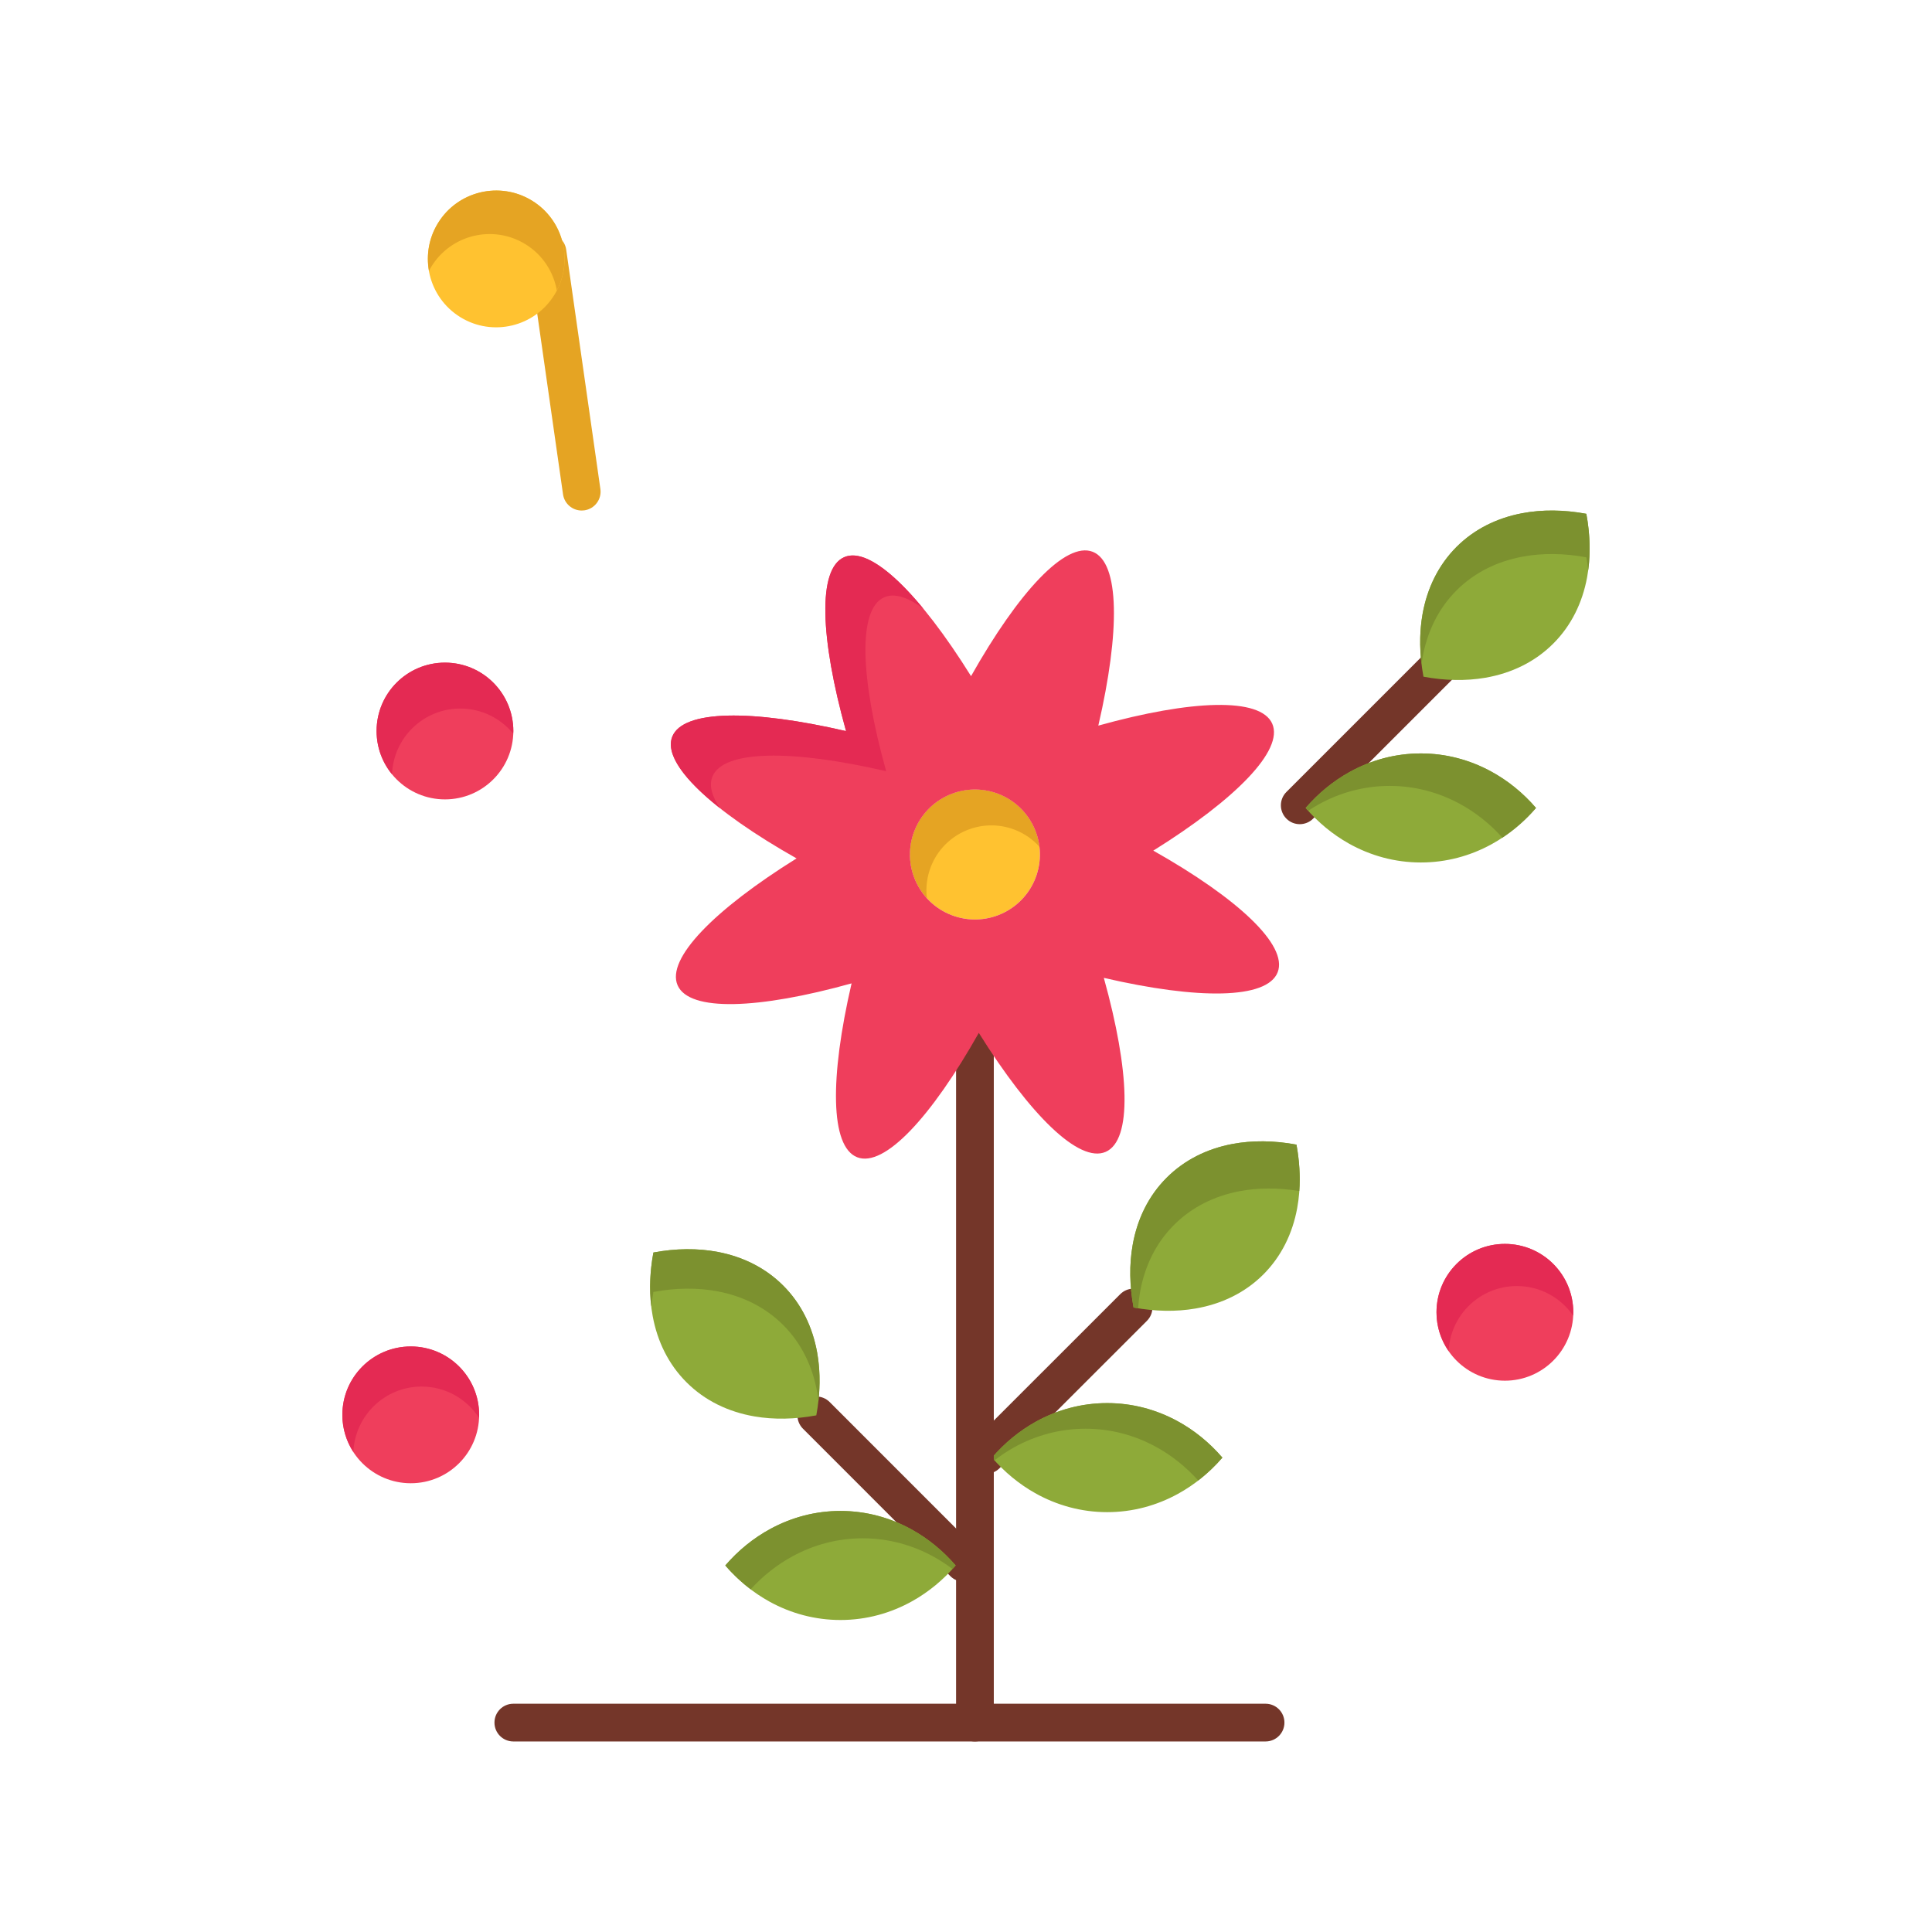 <?xml version="1.0" ?>
<!DOCTYPE svg  PUBLIC '-//W3C//DTD SVG 1.1//EN'  'http://www.w3.org/Graphics/SVG/1.1/DTD/svg11.dtd'>
<!-- Uploaded to: SVG Repo, www.svgrepo.com, Generator: SVG Repo Mixer Tools -->
<svg width="800px" height="800px" viewBox="0 0 512 512" version="1.1" xml:space="preserve" xmlns="http://www.w3.org/2000/svg" xmlns:xlink="http://www.w3.org/1999/xlink">
<g id="_x36_75_x2C___flower_x2C__love_x2C__heart_x2C__wedding">
<g>
<path d="M261.328,390.576c-1.279,0-2.56-0.488-3.536-1.465c-1.952-1.953-1.952-5.119,0.001-7.072    l39.08-39.07c1.954-1.951,5.119-1.951,7.071,0.002s1.952,5.119-0.001,7.07l-39.08,39.07    C263.887,390.088,262.607,390.576,261.328,390.576z" style="fill:#743629;"/>
<path d="M255.398,419.166c-1.28,0-2.56-0.488-3.536-1.465l-39.07-39.08    c-1.952-1.953-1.952-5.119,0.001-7.072c1.953-1.951,5.119-1.951,7.071,0.002l39.07,39.08c1.952,1.953,1.952,5.119-0.001,7.07    C257.958,418.678,256.678,419.166,255.398,419.166z" style="fill:#743629;"/>
<path d="M344.448,218.416c-1.279,0-2.56-0.488-3.535-1.464c-1.953-1.953-1.953-5.119,0-7.071l39.08-39.08    c1.951-1.952,5.119-1.952,7.07,0c1.953,1.953,1.953,5.119,0,7.071l-39.08,39.08C347.008,217.928,345.728,218.416,344.448,218.416z    " style="fill:#743629;"/>
<path d="M398.818,329.646c10,0,18.12,8.109,18.12,18.119s-8.12,18.131-18.12,18.131    c-10.01,0-18.13-8.121-18.13-18.131S388.809,329.646,398.818,329.646z" style="fill:#EF3E5C;"/>
<path d="M401.985,340.813c6.182,0,11.638,3.104,14.909,7.834c0.014-0.295,0.044-0.584,0.044-0.881    c0-10.01-8.12-18.119-18.12-18.119c-10.01,0-18.13,8.109-18.13,18.119c0,3.822,1.19,7.363,3.211,10.289    C384.361,348.455,392.271,340.813,401.985,340.813z" style="fill:#E42A53;"/>
<path d="M343.578,303.336c1.08,5.85,1.16,11.561,0.19,16.84c-1.24,6.74-4.2,12.789-8.96,17.561    c-4.87,4.869-11.09,7.85-18.01,9.039c-5.16,0.891-10.71,0.781-16.391-0.27c-1.069-5.77-1.17-11.41-0.229-16.631    c1.22-6.83,4.18-12.959,9-17.77c4.71-4.709,10.67-7.65,17.31-8.92C331.839,302.166,337.639,302.227,343.578,303.336z" style="fill:#8EAA39;"/>
<path d="M302.138,342.375c1.22-6.83,4.18-12.959,9-17.77c4.71-4.709,10.67-7.65,17.31-8.92    c4.986-0.951,10.365-0.951,15.882-0.049c0.276-3.957,0.026-8.092-0.751-12.301c-5.939-1.109-11.739-1.17-17.09-0.15    c-6.64,1.27-12.6,4.211-17.31,8.92c-4.82,4.811-7.78,10.939-9,17.77c-0.94,5.221-0.84,10.861,0.229,16.631    c0.401,0.074,0.8,0.133,1.2,0.197C301.712,345.234,301.883,343.789,302.138,342.375z" style="fill:#7C912F;"/>
<path d="M311.969,376.566c4.51,2.439,8.56,5.75,11.979,9.719c-3.37,3.91-7.35,7.17-11.78,9.602    c-5.64,3.1-12.01,4.85-18.75,4.85c-6.89,0-13.39-1.83-19.13-5.061c-4.27-2.41-8.12-5.6-11.39-9.391    c3.32-3.859,7.24-7.09,11.59-9.51c5.69-3.16,12.12-4.939,18.93-4.939C300.078,371.836,306.368,373.535,311.969,376.566z" style="fill:#8EAA39;"/>
<path d="M311.969,376.566c-5.601-3.031-11.891-4.73-18.551-4.73c-6.81,0-13.239,1.779-18.93,4.939    c-4.35,2.42-8.27,5.65-11.59,9.51c0.211,0.246,0.432,0.48,0.647,0.721c1.649-1.277,3.381-2.432,5.192-3.439    c5.69-3.16,12.12-4.941,18.93-4.941c6.66,0,12.95,1.701,18.551,4.73c4.229,2.289,8.047,5.35,11.326,8.994    c2.314-1.785,4.463-3.813,6.403-6.064C320.528,382.316,316.479,379.006,311.969,376.566z" style="fill:#7C912F;"/>
<path d="M241.658,405.365c4.36,2.42,8.28,5.65,11.6,9.5c-3.27,3.801-7.12,6.99-11.4,9.4    c-5.74,3.23-12.24,5.051-19.13,5.051c-6.73,0-13.1-1.74-18.75-4.84c-4.42-2.432-8.4-5.701-11.77-9.611    c3.42-3.969,7.47-7.27,11.98-9.709c5.59-3.031,11.89-4.74,18.54-4.74C229.539,400.416,235.979,402.205,241.658,405.365z" style="fill:#8EAA39;"/>
<path d="M210.079,412.406c5.59-3.031,11.89-4.74,18.54-4.74c6.81,0,13.25,1.789,18.93,4.949    c1.695,0.941,3.321,2.008,4.874,3.182c0.281-0.309,0.563-0.613,0.836-0.932c-3.32-3.85-7.24-7.08-11.6-9.5    c-5.68-3.16-12.12-4.949-18.93-4.949c-6.65,0-12.95,1.709-18.54,4.74c-4.51,2.439-8.56,5.74-11.98,9.709    c2.031,2.357,4.288,4.477,6.725,6.324C202.172,417.635,205.927,414.652,210.079,412.406z" style="fill:#7C912F;"/>
<path d="M216.559,358.465c0.93,5.221,0.84,10.861-0.23,16.621c-5.69,1.061-11.24,1.16-16.39,0.279    c-6.93-1.199-13.14-4.17-18.01-9.049c-4.77-4.76-7.72-10.811-8.96-17.551c-0.98-5.289-0.9-11,0.19-16.84    c5.94-1.109,11.73-1.17,17.08-0.15c6.65,1.27,12.61,4.211,17.32,8.92C212.369,345.506,215.338,351.637,216.559,358.465z" style="fill:#8EAA39;"/>
<path d="M173.158,342.381c5.94-1.109,11.73-1.17,17.08-0.15c6.65,1.27,12.61,4.211,17.32,8.92    c4.81,4.811,7.78,10.941,9,17.77c0.135,0.76,0.242,1.531,0.334,2.307c0.487-4.412,0.386-8.713-0.334-12.762    c-1.22-6.828-4.19-12.959-9-17.77c-4.71-4.709-10.67-7.65-17.32-8.92c-5.35-1.02-11.14-0.959-17.08,0.15    c-0.918,4.918-1.11,9.742-0.565,14.303C172.734,344.953,172.917,343.672,173.158,342.381z" style="fill:#7C912F;"/>
<path d="M108.858,356.826c10.01,0,18.12,8.119,18.12,18.129s-8.11,18.121-18.12,18.121    c-10.01,0-18.13-8.111-18.13-18.121S98.849,356.826,108.858,356.826z" style="fill:#EF3E5C;"/>
<path d="M111.733,367.451c6.38,0,11.977,3.305,15.206,8.289c0.011-0.262,0.04-0.52,0.04-0.785    c0-10.01-8.11-18.129-18.12-18.129c-10.01,0-18.13,8.119-18.13,18.129c0,3.629,1.078,7,2.915,9.834    C94.062,375.148,101.991,367.451,111.733,367.451z" style="fill:#E42A53;"/>
<path d="M117.918,175.606c10.01,0,18.12,8.11,18.12,18.12c0,10.01-8.11,18.12-18.12,18.12    c-10.01,0-18.12-8.11-18.12-18.12C99.798,183.716,107.908,175.606,117.918,175.606z" style="fill:#EF3E5C;"/>
<path d="M121.978,187.772c5.656,0,10.703,2.591,14.025,6.649c0.009-0.233,0.035-0.461,0.035-0.696    c0-10.01-8.11-18.12-18.12-18.12c-10.01,0-18.12,8.11-18.12,18.12c0,4.354,1.537,8.347,4.095,11.471    C104.261,195.512,112.203,187.772,121.978,187.772z" style="fill:#E42A53;"/>
<path d="M395.089,204.406c4.5,2.44,8.56,5.74,11.97,9.71c-3.36,3.91-7.351,7.18-11.771,9.61    c-5.649,3.1-12.01,4.84-18.75,4.84c-6.89,0-13.39-1.82-19.13-5.05c-4.27-2.41-8.12-5.6-11.399-9.4c3.33-3.85,7.239-7.08,11.6-9.5    c5.69-3.17,12.12-4.95,18.93-4.95C383.198,199.666,389.488,201.376,395.089,204.406z" style="fill:#8EAA39;"/>
<path d="M395.089,204.406c-5.601-3.03-11.891-4.74-18.551-4.74c-6.81,0-13.239,1.78-18.93,4.95    c-4.36,2.42-8.27,5.65-11.6,9.5c0.219,0.254,0.447,0.498,0.671,0.746c0.876-0.579,1.768-1.131,2.684-1.639    c5.69-3.17,12.12-4.95,18.93-4.95c6.66,0,12.95,1.71,18.551,4.74c4.216,2.286,8.037,5.334,11.308,8.973    c3.287-2.174,6.29-4.825,8.907-7.87C403.648,210.146,399.589,206.846,395.089,204.406z" style="fill:#7C912F;"/>
<path d="M420.396,136.164c1.09,5.85,1.17,11.56,0.2,16.85c-1.25,6.74-4.2,12.79-8.971,17.55    c-4.869,4.87-11.079,7.85-18.01,9.05c-5.149,0.88-10.7,0.78-16.38-0.28c-1.08-5.77-1.17-11.4-0.24-16.62    c1.221-6.83,4.19-12.96,9-17.78c4.71-4.7,10.67-7.64,17.32-8.91C408.665,135.003,414.455,135.063,420.396,136.164z" style="fill:#8EAA39;"/>
<path d="M376.995,174.24c1.221-6.83,4.19-12.96,9-17.78c4.71-4.7,10.67-7.64,17.32-8.91    c5.35-1.02,11.14-0.96,17.08,0.14c0.211,1.13,0.372,2.253,0.507,3.372c0.627-4.732,0.45-9.761-0.507-14.898    c-5.94-1.1-11.73-1.16-17.08-0.14c-6.65,1.27-12.61,4.21-17.32,8.91c-4.81,4.82-7.779,10.95-9,17.78    c-0.749,4.205-0.825,8.677-0.266,13.273C376.807,175.4,376.893,174.816,376.995,174.24z" style="fill:#7C912F;"/>
<path d="M258.369,461.506c-2.762,0-5-2.238-5-5v-181.23c0-2.762,2.239-5,5-5c2.761,0,5,2.238,5,5v181.23    C263.369,459.268,261.13,461.506,258.369,461.506z" style="fill:#743629;"/>
<path d="M335.389,461.506h-199.35c-2.761,0-5-2.238-5-5s2.239-5,5-5h199.35c2.762,0,5,2.238,5,5    S338.15,461.506,335.389,461.506z" style="fill:#743629;"/>
<path d="M154.152,135.296c-2.448,0-4.587-1.799-4.943-4.293l-9.06-63.43    c-0.391-2.734,1.509-5.266,4.243-5.657c2.733-0.389,5.267,1.509,5.657,4.243l9.06,63.43c0.391,2.734-1.509,5.267-4.243,5.657    C154.625,135.28,154.387,135.296,154.152,135.296z" style="fill:#E5A423;"/>
<path d="M264.605,210.406c8.87,3.45,13.25,13.43,9.811,22.29c-3.45,8.86-13.421,13.25-22.291,9.8    c-8.86-3.44-13.25-13.42-9.8-22.28C245.765,211.356,255.745,206.966,264.605,210.406z" style="fill:#FFC230;"/>
<path d="M246.682,229.716c3.44-8.86,13.42-13.25,22.28-9.81c2.576,1.002,4.76,2.566,6.497,4.483    c-0.743-6.096-4.724-11.599-10.854-13.983c-8.86-3.44-18.84,0.95-22.28,9.81c-2.448,6.287-0.934,13.126,3.309,17.804    C245.303,235.295,245.616,232.453,246.682,229.716z" style="fill:#E5A423;"/>
<path d="M305.636,225.426c22.33,12.6,35.75,25.05,32.96,32.229s-21.101,7.29-46.07,1.49    c6.87,24.7,7.57,43.001,0.51,46.101c-7.05,3.1-20.069-9.77-33.64-31.521c-12.59,22.319-25.041,35.751-32.23,32.96    c-7.18-2.799-7.28-21.109-1.49-46.08c-24.7,6.88-42.99,7.57-46.1,0.52c-3.1-7.059,9.77-20.079,31.52-33.639    c-22.32-12.6-35.75-25.05-32.95-32.23c2.79-7.18,21.1-7.29,46.07-1.5c-6.88-24.69-7.57-42.99-0.51-46.09    c7.05-3.11,20.07,9.76,33.63,31.52c12.601-22.33,25.051-35.75,32.23-32.96c7.19,2.79,7.29,21.1,1.5,46.07    c24.7-6.87,42.99-7.56,46.09-0.51C340.266,198.836,327.396,211.866,305.636,225.426z M274.416,232.696    c3.439-8.86-0.94-18.84-9.811-22.29c-8.86-3.44-18.84,0.95-22.28,9.81c-3.45,8.86,0.94,18.84,9.8,22.28    C260.995,245.946,270.966,241.556,274.416,232.696z" style="fill:#EF3E5C;"/>
<g>
<g>
<g>
<path d="M190.808,214.185c-2.167-3.193-2.93-6.019-2.038-8.307c2.79-7.18,21.1-7.29,46.07-1.5       c-6.88-24.69-7.57-42.99-0.51-46.09c2.69-1.187,6.251-0.041,10.378,3.032c-8.627-10.471-16.201-15.773-21.003-13.654       c-7.06,3.1-6.37,21.4,0.51,46.09c-24.97-5.79-43.28-5.68-46.07,1.5C176.353,199.853,181.221,206.611,190.808,214.185z" style="fill:#E42A53;"/>
</g>
</g>
</g>
<path d="M146.954,78.089c-5.233,8.534-16.392,11.216-24.925,5.983c-8.534-5.233-11.202-16.395-5.969-24.928    c5.228-8.525,16.386-11.208,24.919-5.975C149.513,58.402,152.182,69.564,146.954,78.089z" style="fill:#FFC230;"/>
<path d="M114.302,70.676c5.228-8.525,16.386-11.208,24.919-5.975c4.591,2.815,7.466,7.352,8.345,12.266    c4.354-8.359,1.579-18.791-6.587-23.798c-8.534-5.233-19.692-2.55-24.919,5.975c-2.417,3.942-3.129,8.441-2.375,12.662    C113.882,71.426,114.075,71.046,114.302,70.676z" style="fill:#E5A423;"/>
</g>
</g>
<g id="Layer_1"/>
</svg>
